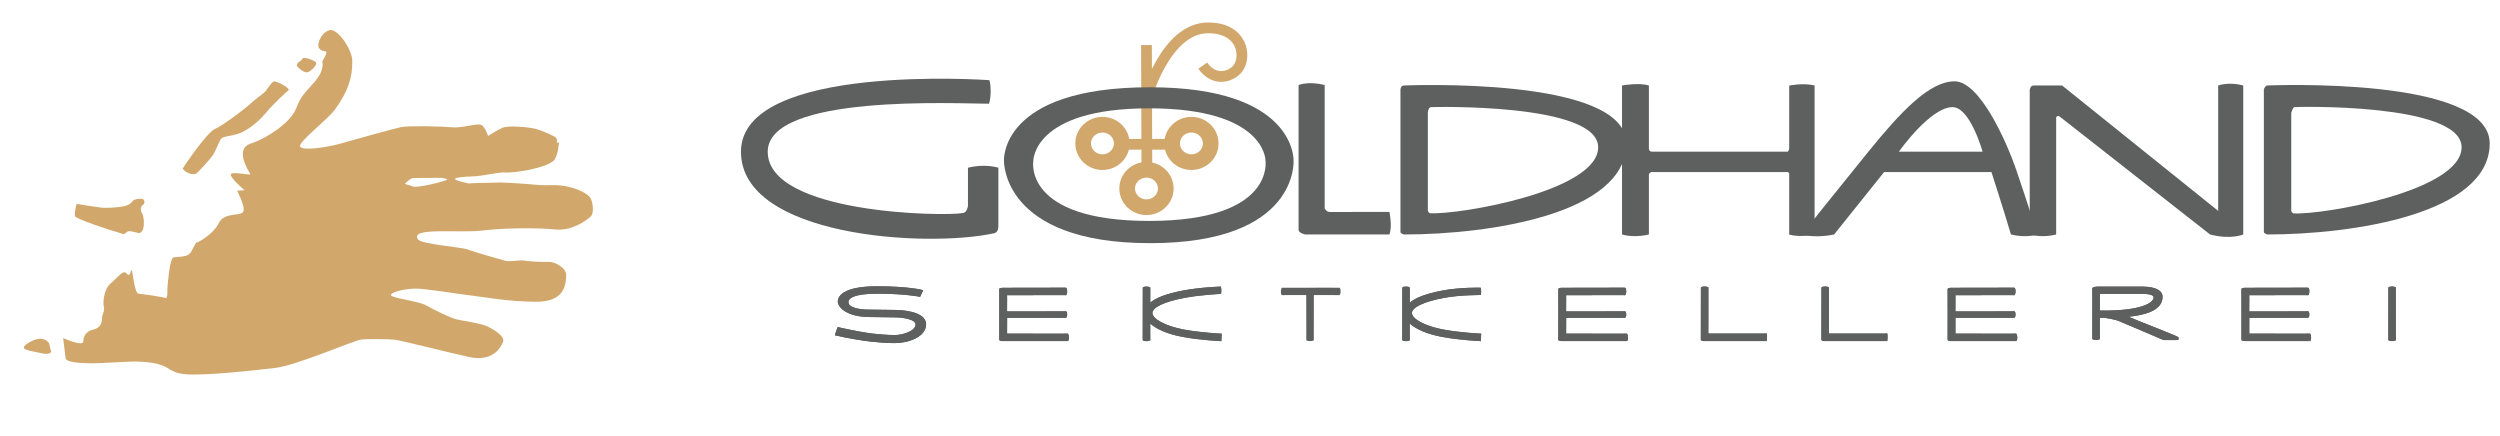<?xml version="1.0" encoding="UTF-8"?>
<!DOCTYPE svg PUBLIC "-//W3C//DTD SVG 1.1//EN" "http://www.w3.org/Graphics/SVG/1.1/DTD/svg11.dtd">
<!-- Creator: CorelDRAW -->
<svg xmlns="http://www.w3.org/2000/svg" xml:space="preserve" width="459px" height="80px" style="shape-rendering:geometricPrecision; text-rendering:geometricPrecision; image-rendering:optimizeQuality; fill-rule:evenodd; clip-rule:evenodd"
viewBox="0 0 296.183 51.623"
 xmlns:xlink="http://www.w3.org/1999/xlink">
 <defs>
  <style type="text/css">
   <![CDATA[
    .str1 {stroke:#D1A76B;stroke-width:0.581}
    .str0 {stroke:#D1A76B;stroke-width:1.274}
    .fil1 {fill:none}
    .fil2 {fill:#5E605F}
    .fil0 {fill:#D1A76B}
   ]]>
  </style>
 </defs>
 <g id="Ebene_x0020_1">
  <g id="_584327768">
   <g>
    <path id="_585975704" class="fil0" d="M9.209 24.176c0,0 1.724,0.281 2.602,0.401 0.879,0.119 1.915,-0.006 2.545,-0.082 0.63,-0.075 1.126,-0.323 1.314,-0.627 0.189,-0.305 0.918,-0.348 1.187,-0.306 0.268,0.043 0.363,0.52 0.085,0.703 -0.278,0.184 -0.377,0.609 -0.101,1.027 0.275,0.418 0.409,2.523 -0.52,2.297 -0.928,-0.226 -1.104,-0.305 -1.406,-0.005 -0.302,0.3 -0.458,0.055 -1.167,-0.123 -0.71,-0.177 -4.75,-1.519 -4.864,-1.843 -0.114,-0.325 0.176,-1.437 0.176,-1.437l0.15 -0.005z"/>
    <path id="_585975632" class="fil0" d="M21.636 19.965c0,0 2.825,-4.258 3.823,-4.682 0.997,-0.424 3.875,-2.646 4.192,-2.988 0.318,-0.342 1.565,-1.21 1.784,-1.456 0.218,-0.247 0.745,-1.139 1.014,-1.198 0.268,-0.06 2.019,0.803 1.719,1.06 -0.3,0.257 -1.691,1.492 -2.707,2.713 -1.045,1.257 -2.333,2.11 -3.154,2.402 -0.82,0.292 -1.922,0.309 -2.155,0.668 -0.232,0.359 -0.665,1.575 -1.024,2.032 -0.359,0.457 -1.38,1.6 -1.803,1.983 -0.423,0.382 -1.413,-0.072 -1.69,-0.535z"/>
    <path id="_585975560" class="fil0" d="M35.289 7.416c0,0 0.469,-0.222 0.549,-0.48 0.079,-0.258 1.651,0.245 1.635,0.564 -0.017,0.319 -0.767,1.107 -1.184,1.075 -0.418,-0.033 -1.165,-0.697 -1.126,-0.84 0.037,-0.143 0.127,-0.319 0.127,-0.319z"/>
    <path id="_585974792" class="fil0" d="M3.745 40.411c0,0 0.806,-0.402 1.354,-0.245 0.547,0.159 0.736,0.543 0.736,0.543 0,0 0.168,0.896 0.234,0.928 0.065,0.032 -0.212,0.431 -1.061,0.229 -0.848,-0.203 -2.148,-0.352 -2.184,-0.652 -0.036,-0.3 0.696,-0.706 0.921,-0.803z"/>
    <path id="_585975296" class="fil0" d="M52.987 21.287c-0.069,0.11 -3.593,1.091 -4.187,0.774 -0.346,-0.184 -0.919,-0.189 -0.777,-0.348 0.143,-0.159 0.662,-0.628 0.966,-0.624 0.305,0.004 3.333,-0.018 3.333,-0.018 0,0 0.732,0.107 0.665,0.217zm16.867 2.036c-0.722,-0.748 -2.173,-1.182 -3.242,-1.325 -1.101,-0.147 -1.824,0.018 -3.022,-0.099 -1.322,-0.13 -3.772,-0.282 -4.18,-0.279 -0.777,0.005 -4.849,0.102 -3.853,0.134 0.487,0.015 -4.306,-0.69 0.545,-0.86 1.116,-0.039 2.991,-0.525 3.831,-0.456 0.84,0.069 4.558,-0.451 5.631,-1.382 0.56,-0.485 0.652,-2.171 0.652,-2.171l-0.261 0.021c0,0 0.094,-0.386 -0.069,-0.577 -0.163,-0.19 -1.591,-0.833 -2.389,-1.054 -0.799,-0.221 -3.305,-0.434 -3.963,-0.139 -0.658,0.296 -1.714,0.966 -1.714,0.966 0,0 -0.252,-0.835 -0.693,-1.235 -0.441,-0.4 -2.11,0.337 -3.566,0.212 -1.456,-0.126 -5.267,-0.191 -6.058,-0.017 -0.79,0.173 -5.787,1.541 -7.196,1.957 -1.409,0.416 -4.549,0.902 -4.757,0.335 -0.207,-0.568 3.241,-3.151 4.134,-4.384 1.584,-2.186 2.068,-3.792 2.052,-5.771 -0.011,-1.322 -1.751,-3.913 -2.716,-3.617 -0.562,0.172 -1.012,0.63 -1.259,1.445 -0.247,0.814 0.412,1.033 0.795,1.053 0.383,0.02 -0.376,1.18 -0.376,1.18 0,0 0.362,0.966 -0.883,2.409 -1.246,1.443 -1.608,1.602 -2.228,3.209 -0.619,1.606 -3.391,3.494 -5.376,4.136 -1.985,0.643 -0.192,3.329 -0.053,3.584 0.137,0.255 -1.472,-0.216 -2.161,-0.052 -0.689,0.165 1.496,1.987 1.496,1.987l-0.889 0.066c0,0 1.022,1.919 0.73,2.478 -0.293,0.559 -2.27,0.043 -2.891,1.342 -0.621,1.299 -2.397,2.282 -2.614,2.314 -0.216,0.032 -0.496,0.995 -0.873,1.354 -0.377,0.358 -1.395,0.338 -1.866,0.405 -0.471,0.066 -0.68,3.028 -0.729,3.423 -0.049,0.395 0.086,1.516 -0.264,1.386 -0.351,-0.13 -2.674,-0.465 -3.173,-0.514 -0.498,-0.048 -0.697,-2.779 -0.82,-2.802 -0.123,-0.024 -0.143,0.96 -0.575,0.431 -0.431,-0.529 -0.976,0.396 -1.861,1.118 -0.885,0.723 -0.983,2.407 -0.846,2.844 0.136,0.437 -0.254,0.99 -0.231,1.333 0.022,0.343 -0.101,1.13 -0.982,1.323 -0.883,0.192 -1.209,0.762 -1.229,1.425 -0.021,0.662 -2.383,-0.408 -2.383,-0.408 0,0 0.23,1.907 0.288,2.392 0.059,0.484 1.734,0.595 3.113,0.599 1.379,0.005 4.41,-0.24 5.386,-0.207 4.17,0.143 3.272,1.261 5.589,1.491 2.317,0.23 8.172,-0.437 10.768,-0.74 2.596,-0.303 9.392,-3.32 10.267,-3.373 0.874,-0.053 3.014,-0.048 3.815,0.028 0.801,0.076 5.968,1.415 8.82,2.049 2.853,0.633 3.802,-1.12 4.065,-1.77 0.264,-0.649 -0.979,-1.417 -1.806,-1.828 -0.826,-0.412 -2.992,-0.674 -3.737,-0.865 -0.744,-0.192 -2.628,-1.113 -3.561,-1.645 -0.932,-0.532 -4.215,-0.868 -4.178,-1.235 0.036,-0.367 1.656,-0.72 2.824,-0.755 1.168,-0.035 5.307,0.671 6.751,0.829 1.445,0.159 4.293,0.726 7.7,0.729 3.407,0.002 3.443,-2.166 3.493,-3.112 0.05,-0.945 -1.434,-1.647 -2.045,-1.611 -0.61,0.036 -2.249,-0.039 -2.873,-0.149 -0.624,-0.11 -1.643,0.178 -2.306,0.012 -0.663,-0.167 -3.879,-1.097 -4.468,-1.341 -0.588,-0.244 -5.438,-0.62 -5.838,-1.158 -1.139,-1.532 4.736,-0.738 7.583,-1.076 2.846,-0.338 6.628,-0.331 8.662,-0.127 2.033,0.204 3.783,-1.149 4.213,-1.564 0.431,-0.415 0.213,-1.921 -0.149,-2.297z"/>
   </g>
   <rect id="_585989504" class="fil1" x="0" y="0" width="296.182" height="51.622"/>
   <g>
    <path id="_422592640" class="fil1 str0" d="M142.49 7.779c1.479,2.058 3.458,1.221 4.14,0.357 1.092,-1.383 0.63,-4.834 -3.497,-4.834 -5.109,0 -7.394,8.506 -7.394,8.506m-2.462 5.288l5.734 0m-3.185 -11.759l0.047 14.83"/>
    <path id="_422593144" class="fil0 str1" d="M130.612 14.137c-1.615,0 -2.925,1.278 -2.925,2.855 0,1.578 1.31,2.856 2.925,2.856 1.616,0 2.925,-1.278 2.925,-2.856 0,-1.577 -1.309,-2.855 -2.925,-2.855l0 0zm0 1.274c0.911,0 1.652,0.71 1.652,1.581 0,0.873 -0.742,1.582 -1.652,1.582 -0.911,0 -1.652,-0.71 -1.652,-1.582 0,-0.872 0.741,-1.581 1.652,-1.581z"/>
    <path id="_422593456" class="fil0 str1" d="M141.151 14.137c-1.616,0 -2.925,1.278 -2.925,2.855 0,1.578 1.309,2.856 2.925,2.856 1.616,0 2.925,-1.278 2.925,-2.856 0,-1.577 -1.309,-2.855 -2.925,-2.855l0 0zm0 1.274c0.911,0 1.652,0.71 1.652,1.581 0,0.873 -0.742,1.582 -1.652,1.582 -0.911,0 -1.652,-0.71 -1.652,-1.582 0,-0.872 0.741,-1.581 1.652,-1.581z"/>
    <path id="_422592976" class="fil0 str1" d="M135.826 19.477c-1.615,0 -2.925,1.278 -2.925,2.855 0,1.577 1.31,2.856 2.925,2.856 1.616,0 2.926,-1.279 2.926,-2.856 0,-1.577 -1.31,-2.855 -2.926,-2.855l0 0zm0 1.274c0.911,0 1.652,0.71 1.652,1.581 0,0.873 -0.742,1.582 -1.652,1.582 -0.911,0 -1.652,-0.71 -1.652,-1.582 0,-0.872 0.741,-1.581 1.652,-1.581z"/>
    <path id="_422592352" class="fil2" d="M117.206 9.497c0,0 -29.423,-2.116 -29.423,8.483 0,10.069 21.951,11.421 30.007,9.652 0.492,-0.148 0.492,-0.65 0.492,-0.951 0,-0.3 0,-6.809 0,-6.809 0,0 -1.533,-0.52 -3.606,0 0,1.573 0,4.545 0,4.545 0,0 -0.11,0.721 -0.543,0.812 -2.081,0.438 -23.178,0.148 -23.178,-7.249 0.001,-6.872 22.446,-5.691 26.218,-5.691 0.3,-0.909 0.2,-2.402 0.034,-2.792z"/>
    <path id="_422592088" class="fil2" d="M136.155 26.173c14.984,0 13.767,-7.184 13.767,-7.184 0,0 0.008,-6.154 -13.785,-6.154 -13.792,0 -13.719,6.234 -13.719,6.234 0,0 -1.247,7.104 13.738,7.104zm-17.211 -7.151c0,0 -0.524,-8.684 17.287,-8.684 17.374,0 17.022,8.684 17.022,8.684 0,0 0.66,9.787 -16.99,9.787 -17.65,0 -17.319,-9.787 -17.319,-9.787z"/>
    <path id="_422592280" class="fil2" d="M153.845 10.072c0,0 1.174,-0.492 3.094,0 0,2.36 0,14.629 0,14.629 0,0 0.186,0.416 0.649,0.416 0.465,0 7.019,-0.012 7.019,-0.012 0,0 0.37,1.645 0.004,2.674 -0.559,0 -9.982,0 -9.982,0 0,0 -0.784,-0.175 -0.784,-0.546 0,-0.37 0,-17.161 0,-17.161z"/>
    <path id="_422591560" class="fil2" d="M169.161 24.894c0,0.26 0.255,0.366 0.255,0.366 3.5,0.201 20.033,-2.641 19.924,-7.859 -0.107,-5.218 -19.65,-4.731 -19.826,-4.707 -0.322,0.045 -0.352,0.683 -0.352,0.683 0,0 0,11.257 0,11.518zm-3.244 -14.328c0,0 0.06,-0.439 0.389,-0.439 0.208,0 26.368,-1.132 26.368,6.867 0,8.35 -16.218,10.787 -26.368,10.787 0.001,0 -0.389,-0.143 -0.389,-0.289 0,-0.146 0,-16.926 0,-16.926z"/>
    <path id="_422591416" class="fil2" d="M271.453 24.915c0,0.261 0.255,0.366 0.255,0.366 3.5,0.202 20.033,-2.662 19.925,-7.881 -0.109,-5.218 -19.657,-4.756 -19.828,-4.707 -0.171,0.049 -0.352,0.683 -0.352,0.683 0,0 0,11.279 0,11.539zm-3.245 -14.35c0,0 0.184,-0.439 0.39,-0.439 0.208,0 26.367,-1.132 26.367,6.867 0,8.35 -16.218,10.787 -26.367,10.787 0,0 -0.39,-0.143 -0.39,-0.289 0,-0.146 0,-16.926 0,-16.926z"/>
    <path id="_422591608" class="fil2" d="M192.167 10.127c0,0 1.969,-0.368 3.183,0 0,0.825 0,7.546 0,7.546 0,0 0.061,0.293 0.351,0.293 0.29,0 16.095,0 16.095,0 0,0 0.177,-0.147 0.177,-0.386 0,-0.239 0,-7.435 0,-7.435 0,0 1.59,-0.359 3.008,-0.019 0,1.047 0,17.653 0,17.653 0,0 -1.589,0.389 -3.008,0.019 0,-1.583 0,-7.232 0,-7.232 0,0 -0.05,-0.183 -0.232,-0.183 -0.184,0 -16.123,0 -16.123,0 0,0 -0.268,0.152 -0.268,0.303 0,0.15 0,7.092 0,7.092 0,0 -1.679,0.453 -3.183,0 0,-1.777 0,-17.653 0,-17.653z"/>
    <path id="_422591248" class="fil2" d="M231.326 12.693c-2.642,0 -6.355,5.273 -6.355,5.273l9.91 0c0,0 -1.467,-5.273 -3.555,-5.273zm-14.032 15.087c0,0 -2.143,0.482 -3.785,0 0.386,-0.559 3.952,-5.013 7.847,-9.814 3.895,-4.801 7.249,-8.332 10.21,-8.332 2.96,0 6.12,7.015 7.345,10.601 1.224,3.587 2.475,7.546 2.475,7.546 0,0 -1.307,0.453 -3.144,0 -0.611,-2.123 -2.309,-7.397 -2.309,-7.397l-12.715 0 -5.925 7.397z"/>
    <path id="_422590912" class="fil2" d="M243.601 27.78c0,0 -1.548,0.451 -3.132,0 0,-1.781 0,-17.106 0,-17.106 0,0 0.043,-0.547 0.47,-0.547 0.425,0 3.364,0 3.364,0l18.494 14.856 0 -14.856c0,0 1.275,-0.469 2.969,0 0,1.546 0,17.653 0,17.653 0,0 -1.46,0.645 -3.933,0l-17.895 -14.033c0,0 -0.338,-0.035 -0.338,0.208 0.001,0.244 0,13.824 0.001,13.824z"/>
    <g>
     <path id="_422590744" class="fil2" d="M158.69 34.093l-0.834 0 0 -0.011 -2.539 0.004c-0.037,-0.002 -0.074,-0.003 -0.11,-0.003 -0.038,0 -0.074,0.001 -0.111,0.003l-3.239 0.004c0,0 -0.091,0.162 -0.109,0.385 -0.012,0.165 0.039,0.371 0.076,0.489l1.613 -0.008 1.316 0.005 0.008 5.103 -0.002 0.216c0.004,0.011 0.009,0.021 0.018,0.029 0.051,0.072 0.24,0.104 0.43,0.103 0.189,0.002 0.378,-0.031 0.429,-0.103 0.008,-0.008 0.014,-0.018 0.018,-0.029l-0.002 -0.216 0.007 -5.103 1.315 -0.005 1.716 0.008c0.175,-0.054 0.185,-0.84 0,-0.87z"/>
     <path id="_422590600" class="fil2" d="M140.314 39.053c-2.335,-0.431 -3.783,-1.306 -3.783,-1.969 0,-0.664 1.393,-1.328 3.726,-1.778 1.994,-0.384 4.378,-0.485 4.407,-0.485 0,0 0.024,-0.135 0.034,-0.448 0.006,-0.192 -0.057,-0.421 -0.057,-0.421 0.009,-0.001 -2.39,0.065 -4.544,0.479 -1.861,0.358 -3.128,0.829 -3.821,1.423l0.001 -1.469 0.002 -0.18 0 -0.12c-0.062,-0.171 -0.858,-0.181 -0.889,0.002 0,0.006 0,0.014 -0.001,0.021l-0.002 0 -0.008 6.168 0.011 0c0,0.003 0,0.006 0,0.008 0.03,0.184 0.826,0.174 0.889,0.002l0 -0.119 -0.008 -0.772 0.004 -1.065c0.706,0.652 2.009,1.253 3.879,1.597 2.053,0.378 4.46,0.488 4.545,0.491l0.04 -0.889c-0.021,-0.001 -2.43,-0.11 -4.424,-0.477z"/>
     <path id="_422590816" class="fil2" d="M140.314 39.053c-2.335,-0.431 -3.783,-1.306 -3.783,-1.969 0,-0.664 1.393,-1.328 3.726,-1.778 1.994,-0.384 4.378,-0.485 4.407,-0.485 0,0 0.024,-0.135 0.034,-0.448 0.006,-0.192 -0.057,-0.421 -0.057,-0.421 0,0 -2.39,0.065 -4.544,0.479 -1.861,0.358 -3.128,0.829 -3.821,1.423l0.001 -1.469 0.002 -0.18 0 -0.12c-0.062,-0.171 -0.858,-0.181 -0.889,0.002 0,0 -0.001,0.021 -0.001,0.021l-0.002 0 -0.008 6.168 0.011 0c0,0 0,0.008 0,0.008 0.03,0.184 0.826,0.174 0.889,0.002l0 -0.119 -0.008 -0.772 0.004 -1.065c0.706,0.652 2.009,1.253 3.879,1.597 2.053,0.378 4.46,0.488 4.545,0.491l0.04 -0.889c-0.021,-0.001 -2.43,-0.11 -4.424,-0.477z"/>
     <path id="_422590216" class="fil2" d="M171.061 39.053c-2.337,-0.431 -3.785,-1.306 -3.785,-1.969 0,-0.664 1.392,-1.328 3.727,-1.778 1.993,-0.384 4.416,-0.343 4.441,-0.356 0.024,-0.013 0.023,-0.135 0.034,-0.448 0.005,-0.192 -0.057,-0.42 -0.057,-0.42 0.009,-0.002 -2.424,-0.066 -4.578,0.348 -1.861,0.358 -3.127,0.829 -3.821,1.423l0 -1.469 0.002 -0.18 0 -0.12c-0.062,-0.171 -0.857,-0.181 -0.889,0.002 0,0.006 0,0.014 0,0.021l-0.003 0 -0.008 6.168 0.011 0c0,0.003 0,0.006 0,0.008 0.032,0.184 0.828,0.174 0.889,0.002l0 -0.119 -0.007 -0.772 0.002 -1.065c0.706,0.652 2.01,1.253 3.879,1.597 2.054,0.378 4.461,0.488 4.546,0.491l0.039 -0.889c-0.02,-0.001 -2.429,-0.11 -4.422,-0.477z"/>
     <path id="_422590264" class="fil2" d="M171.061 39.053c-2.337,-0.431 -3.785,-1.306 -3.785,-1.969 0,-0.664 1.392,-1.328 3.727,-1.778 1.993,-0.384 4.416,-0.343 4.441,-0.356 0.024,-0.013 0.023,-0.135 0.034,-0.448 0.005,-0.192 -0.057,-0.42 -0.057,-0.42 0,0 -2.424,-0.066 -4.578,0.348 -1.861,0.358 -3.127,0.829 -3.821,1.423l0 -1.469 0.002 -0.18 0 -0.12c-0.062,-0.171 -0.857,-0.181 -0.889,0.002 0,0 0,0.021 0,0.021l-0.003 0 -0.008 6.168 0.011 0c0,0 0,0.008 0,0.008 0.032,0.184 0.828,0.174 0.889,0.002l0 -0.119 -0.007 -0.772 0.002 -1.065c0.706,0.652 2.01,1.253 3.879,1.597 2.054,0.378 4.461,0.488 4.546,0.491l0.039 -0.889c-0.02,-0.001 -2.429,-0.11 -4.422,-0.477z"/>
     <path id="_422590096" class="fil2" d="M126.491 39.522l-0.578 0.008 -6.597 -0.005 -0.002 -0.125 0.005 -1.6 -0.003 -0.146 6.783 0 0.185 -0.009c0.193,-0.031 0.195,-0.712 0.013,-0.767l-0.928 0.009 -6.06 0.008 0.009 -1.596 -0.005 0 -0.001 -0.198 0.002 -0.124 6.051 -0.014 0.928 0.008c0.181,-0.055 0.192,-0.847 -0.001,-0.878l-0.008 0 0 -0.011 -7.343 0.013c-0.071,-0.004 -0.143,-0.004 -0.213,0.001l-0.015 0c0,0.001 0,0.001 0,0.001 -0.168,0.014 -0.309,0.056 -0.322,0.128 0,0.003 0,0.006 0,0.008l-0.011 0 0.004 2.414 0.002 0 -0.005 3.622 0.011 0c0,0.002 0,0.005 0,0.008 0.014,0.072 0.154,0.114 0.322,0.128 0,0 0,0.001 0,0.002l0.015 0c0.069,0.005 0.142,0.005 0.213,0l7.563 0.002c0.192,-0.031 0.166,-0.833 -0.015,-0.888z"/>
     <path id="_422589976" class="fil2" d="M126.491 39.522l-0.578 0.008 -6.597 -0.005 -0.002 -0.125 0.005 -1.6 -0.003 -0.146 6.783 0 0.185 -0.009c0.193,-0.031 0.195,-0.712 0.013,-0.767l-0.928 0.009 -6.06 0.008 0.009 -1.596 -0.005 0 -0.001 -0.198 0.002 -0.124 6.051 -0.014 0.928 0.008c0.181,-0.055 0.192,-0.847 -0.001,-0.878l-0.008 0 0 -0.011 -7.343 0.013c-0.071,-0.004 -0.143,-0.004 -0.213,0.001l-0.015 0c0,0 0,0.001 0,0.001 -0.168,0.014 -0.309,0.056 -0.322,0.128 0,0 0,0.008 0,0.008l-0.011 0 0.004 2.414 0.002 0 -0.005 3.622 0.011 0c0,0 0,0.008 0,0.008 0.014,0.072 0.154,0.114 0.322,0.128 0,0 0,0.002 0,0.002l0.015 0c0.069,0.005 0.142,0.005 0.213,0l7.563 0.002c0.192,-0.031 0.166,-0.833 -0.015,-0.888z"/>
     <path id="_422589424" class="fil2" d="M192.724 39.522l-0.577 0.008 -6.598 -0.005 -0.002 -0.125 0.005 -1.6 -0.003 -0.146 6.782 0 0.187 -0.009c0.192,-0.031 0.194,-0.712 0.013,-0.767l-0.928 0.009 -6.061 0.008 0.009 -1.596 -0.005 0 0 -0.198 0.002 -0.124 6.052 -0.014 0.927 0.008c0.183,-0.055 0.194,-0.847 0,-0.878l-0.008 0 0 -0.011 -7.343 0.013c-0.071,-0.004 -0.143,-0.004 -0.212,0.001l-0.016 0c0,0.001 0,0.001 0,0.001 -0.168,0.014 -0.309,0.056 -0.322,0.128 0,0.003 0,0.006 0,0.008l-0.011 0 0.002 2.414 0.002 0 -0.004 3.622 0.011 0c0,0.002 0,0.005 0,0.008 0.013,0.072 0.154,0.114 0.322,0.128 0,0 0,0.001 0,0.002l0.016 0c0.069,0.005 0.141,0.005 0.212,0l7.563 0.002c0.192,-0.031 0.166,-0.833 -0.016,-0.888z"/>
     <path id="_422588896" class="fil2" d="M192.724 39.522l-0.577 0.008 -6.598 -0.005 -0.002 -0.125 0.005 -1.6 -0.003 -0.146 6.782 0 0.187 -0.009c0.192,-0.031 0.194,-0.712 0.013,-0.767l-0.928 0.009 -6.061 0.008 0.009 -1.596 -0.005 0 0 -0.198 0.002 -0.124 6.052 -0.014 0.927 0.008c0.183,-0.055 0.194,-0.847 0,-0.878l-0.008 0 0 -0.011 -7.343 0.013c-0.071,-0.004 -0.143,-0.004 -0.212,0.001l-0.016 0c0,0 0,0.001 0,0.001 -0.168,0.014 -0.309,0.056 -0.322,0.128 0,0 0,0.008 0,0.008l-0.011 0 0.002 2.414 0.002 0 -0.004 3.622 0.011 0c0,0 0,0.008 0,0.008 0.013,0.072 0.154,0.114 0.322,0.128 0,0 0,0.002 0,0.002l0.016 0c0.069,0.005 0.141,0.005 0.212,0l7.563 0.002c0.192,-0.031 0.166,-0.833 -0.016,-0.888z"/>
     <path id="_422589256" class="fil2" d="M238.845 39.522l-0.578 0.008 -6.597 -0.005 -0.001 -0.125 0.005 -1.6 -0.003 -0.146 6.784 0 0.185 -0.009c0.191,-0.031 0.194,-0.712 0.013,-0.767l-0.928 0.009 -6.06 0.008 0.009 -1.596 -0.005 0 0 -0.198 0.001 -0.124 6.051 -0.014 0.928 0.008c0.182,-0.055 0.193,-0.847 0,-0.878l-0.008 0 0 -0.011 -7.342 0.013c-0.071,-0.004 -0.143,-0.004 -0.212,0.001l-0.016 0c0,0.001 0,0.001 0,0.001 -0.168,0.014 -0.309,0.056 -0.322,0.128 0,0.003 0,0.006 0,0.008l-0.011 0 0.004 2.414 0.002 0 -0.005 3.622 0.011 0c0,0.002 0,0.005 0,0.008 0.014,0.072 0.155,0.114 0.322,0.128 0,0 0,0.001 0,0.002l0.016 0c0.069,0.005 0.141,0.005 0.212,0l7.563 0.002c0.192,-0.031 0.166,-0.833 -0.016,-0.888z"/>
     <path id="_422589016" class="fil2" d="M238.845 39.522l-0.578 0.008 -6.597 -0.005 -0.001 -0.125 0.005 -1.6 -0.003 -0.146 6.784 0 0.185 -0.009c0.191,-0.031 0.194,-0.712 0.013,-0.767l-0.928 0.009 -6.06 0.008 0.009 -1.596 -0.005 0 0 -0.198 0.001 -0.124 6.051 -0.014 0.928 0.008c0.182,-0.055 0.193,-0.847 0,-0.878l-0.008 0 0 -0.011 -7.342 0.013c-0.071,-0.004 -0.143,-0.004 -0.212,0.001l-0.016 0c0,0 0,0.001 0,0.001 -0.168,0.014 -0.309,0.056 -0.322,0.128 0,0 0,0.008 0,0.008l-0.011 0 0.004 2.414 0.002 0 -0.005 3.622 0.011 0c0,0 0,0.008 0,0.008 0.014,0.072 0.155,0.114 0.322,0.128 0,0 0,0.002 0,0.002l0.016 0c0.069,0.005 0.141,0.005 0.212,0l7.563 0.002c0.192,-0.031 0.166,-0.833 -0.016,-0.888z"/>
     <path id="_422588848" class="fil2" d="M273.658 39.522l-0.578 0.008 -6.599 -0.005 0 -0.125 0.005 -1.6 -0.004 -0.146 6.783 0 0.185 -0.009c0.194,-0.031 0.196,-0.712 0.014,-0.767l-0.927 0.009 -6.061 0.008 0.009 -1.596 -0.005 0 0 -0.198 0 -0.124 6.052 -0.014 0.928 0.008c0.181,-0.055 0.194,-0.847 0,-0.878l-0.008 0 0 -0.011 -7.343 0.013c-0.071,-0.004 -0.143,-0.004 -0.213,0.001l-0.014 0c0,0.001 0,0.001 0,0.001 -0.169,0.014 -0.31,0.056 -0.322,0.128 0,0.003 0,0.006 0,0.008l-0.012 0 0.004 2.414 0.002 0 -0.005 3.622 0.012 0c0,0.002 0,0.005 0,0.008 0.012,0.072 0.152,0.114 0.322,0.128 0,0 0,0.001 0,0.002l0.014 0c0.07,0.005 0.143,0.005 0.213,0l7.562 0.002c0.193,-0.031 0.166,-0.833 -0.015,-0.888z"/>
     <path id="_422588800" class="fil2" d="M273.658 39.522l-0.578 0.008 -6.599 -0.005 0 -0.125 0.005 -1.6 -0.004 -0.146 6.783 0 0.185 -0.009c0.194,-0.031 0.196,-0.712 0.014,-0.767l-0.927 0.009 -6.061 0.008 0.009 -1.596 -0.005 0 0 -0.198 0 -0.124 6.052 -0.014 0.928 0.008c0.181,-0.055 0.194,-0.847 0,-0.878l-0.008 0 0 -0.011 -7.343 0.013c-0.071,-0.004 -0.143,-0.004 -0.213,0.001l-0.014 0c0,0 0,0.001 0,0.001 -0.169,0.014 -0.31,0.056 -0.322,0.128 0,0 0,0.008 0,0.008l-0.012 0 0.004 2.414 0.002 0 -0.005 3.622 0.012 0c0,0 0,0.008 0,0.008 0.012,0.072 0.152,0.114 0.322,0.128 0,0 0,0.002 0,0.002l0.014 0c0.07,0.005 0.143,0.005 0.213,0l7.562 0.002c0.193,-0.031 0.166,-0.833 -0.015,-0.888z"/>
     <path id="_422588272" class="fil2" d="M209.318 39.511l-5.595 0.008 -1.328 -0.004 -0.001 -0.127 0.005 -1.621 0 -1.03 0 -2.361 0.004 -0.297c-0.056,-0.174 -0.859,-0.185 -0.891,0 0,0.006 0,0.014 0,0.021l-0.002 0 -0.008 6.168 0.011 0c0,0.003 0,0.006 0,0.008 0.014,0.074 0.148,0.117 0.309,0.13 0,0 0,0.001 0,0.001l0.014 0c0.067,0.005 0.137,0.005 0.204,0.001l7.27 0.003c0,0 0.083,-0.495 0.008,-0.9z"/>
     <path id="_422588176" class="fil2" d="M209.318 39.511l-5.595 0.008 -1.328 -0.004 -0.001 -0.127 0.005 -1.621 0 -1.03 0 -2.361 0.004 -0.297c-0.056,-0.174 -0.859,-0.185 -0.891,0 0,0 0,0.021 0,0.021l-0.002 0 -0.008 6.168 0.011 0c0,0 0,0.008 0,0.008 0.014,0.074 0.148,0.117 0.309,0.13 0,0 0,0.001 0,0.001l0.014 0c0.067,0.005 0.137,0.005 0.204,0.001l7.27 0.003c0,0 0.083,-0.495 0.008,-0.9z"/>
     <path id="_422587456" class="fil2" d="M223.598 39.511l-5.593 0.008 -1.328 -0.004 -0.001 -0.127 0.005 -1.621 0 -1.03 0 -2.361 0.002 -0.297c-0.055,-0.174 -0.858,-0.185 -0.889,0 0,0.006 0,0.014 0,0.021l-0.002 0 -0.008 6.168 0.011 0c0,0.003 0,0.006 0,0.008 0.012,0.074 0.148,0.117 0.309,0.13 0,0 0,0.001 0,0.001l0.014 0c0.066,0.005 0.136,0.005 0.203,0.001l7.271 0.003c0,0 0.083,-0.495 0.008,-0.9z"/>
     <path id="_422587840" class="fil2" d="M223.598 39.511l-5.593 0.008 -1.328 -0.004 -0.001 -0.127 0.005 -1.621 0 -1.03 0 -2.361 0.002 -0.297c-0.055,-0.174 -0.858,-0.185 -0.889,0 0,0 0,0.021 0,0.021l-0.002 0 -0.008 6.168 0.011 0c0,0 0,0.008 0,0.008 0.012,0.074 0.148,0.117 0.309,0.13 0,0 0,0.001 0,0.001l0.014 0c0.066,0.005 0.136,0.005 0.203,0.001l7.271 0.003c0,0 0.083,-0.495 0.008,-0.9z"/>
     <path id="_422587768" class="fil2" d="M103.187 40.475c-0.774,-0.082 -2.61,-0.36 -4.284,-0.753l0.326 -0.976c1.651,0.384 3.503,0.707 4.143,0.775 0.787,0.084 1.757,0.173 2.68,0.173 0.777,0 2.419,-0.425 2.419,-1.27 0,-0.584 -1.55,-0.812 -2.339,-0.822l-3.067 -0.041c-0.005,0 -0.011,0 -0.017,0 -1.873,0 -2.826,-0.553 -3.228,-0.883 -0.359,-0.295 -0.566,-0.646 -0.566,-0.96 0,-0.229 0.101,-0.808 1.037,-1.244 0.793,-0.37 2.021,-0.558 3.648,-0.558 3.622,0 5.359,0.419 5.439,0.467l-0.369 0.785c-0.018,-0.01 -1.815,-0.373 -5.071,-0.373 -2.967,0 -3.315,0.627 -3.399,0.836 -0.035,0.089 -0.05,0.38 0.155,0.549 0.23,0.19 0.816,0.505 2.373,0.501l0.011 0 3.07 0.041c0.364,0.004 3.569,0.082 3.569,1.69 0,1.508 -2.091,2.237 -3.714,2.237 -0.997,0 -1.988,-0.087 -2.817,-0.175z"/>
     <path id="_422588008" class="fil2" d="M103.187 40.475c-0.774,-0.082 -2.61,-0.36 -4.284,-0.753l0.326 -0.976c1.651,0.384 3.503,0.707 4.143,0.775 0.787,0.084 1.757,0.173 2.68,0.173 0.777,0 2.419,-0.425 2.419,-1.27 0,-0.584 -1.55,-0.812 -2.339,-0.822l-3.067 -0.041c0,0 -0.017,0 -0.017,0 -1.873,0 -2.826,-0.553 -3.228,-0.883 -0.359,-0.295 -0.566,-0.646 -0.566,-0.96 0,-0.229 0.101,-0.808 1.037,-1.244 0.793,-0.37 2.021,-0.558 3.648,-0.558 3.622,0 5.359,0.419 5.439,0.467l-0.369 0.785c-0.018,-0.01 -1.815,-0.373 -5.071,-0.373 -2.967,0 -3.315,0.627 -3.399,0.836 -0.035,0.089 -0.05,0.38 0.155,0.549 0.23,0.19 0.816,0.505 2.373,0.501l0.011 0 3.07 0.041c0.364,0.004 3.569,0.082 3.569,1.69 0,1.508 -2.091,2.237 -3.714,2.237 -0.997,0 -1.988,-0.087 -2.817,-0.175z"/>
     <path id="_422587120" class="fil2" d="M248.779 34.819l5.155 0c0.752,0.002 1.219,0.183 1.219,0.38 0,0.819 -1.894,1.578 -5.627,1.594l-0.747 0 0 -1.974zm9.317 5.157c-0.014,-0.141 -4.263,-1.735 -5.676,-2.349 -0.08,-0.034 -0.152,-0.066 -0.219,-0.098 1.072,-0.113 1.915,-0.302 2.549,-0.569 0.969,-0.409 1.459,-1.013 1.459,-1.796 0,-1.147 -1.895,-1.206 -2.274,-1.206l-5.433 0c-0.268,0 -0.476,0.053 -0.621,0.159l0 1.009c0.003,0.003 0.004,0.005 0.007,0.008l-0.007 5.005 0.011 0c0,0.002 0,0.005 0,0.008 0.031,0.178 0.835,0.168 0.889,0l-0.008 -0.86 0.005 -1.633 0.546 0c1.411,0.223 1.658,0.339 2.188,0.59 0.143,0.068 0.414,0.168 0.621,0.259 1.419,0.615 4.145,1.766 4.183,1.782 1.966,0.008 1.816,0.071 1.779,-0.309z"/>
     <path id="_422586712" class="fil2" d="M248.779 34.819l5.155 0c0.752,0.002 1.219,0.183 1.219,0.38 0,0.819 -1.894,1.578 -5.627,1.594l-0.747 0 0 -1.974zm9.317 5.157c-0.014,-0.141 -4.263,-1.735 -5.676,-2.349 -0.08,-0.034 -0.152,-0.066 -0.219,-0.098 1.072,-0.113 1.915,-0.302 2.549,-0.569 0.969,-0.409 1.459,-1.013 1.459,-1.796 0,-1.147 -1.895,-1.206 -2.274,-1.206l-5.433 0c-0.268,0 -0.476,0.053 -0.621,0.159l0 1.009c0.003,0.003 0.004,0.005 0.007,0.008l-0.007 5.005 0.011 0c0,0 0,0.008 0,0.008 0.031,0.178 0.835,0.168 0.889,0l-0.008 -0.86 0.005 -1.633 0.546 0c1.411,0.223 1.658,0.339 2.188,0.59 0.143,0.068 0.414,0.168 0.621,0.259 1.419,0.615 4.145,1.766 4.183,1.782 1.966,0.008 1.816,0.071 1.779,-0.309z"/>
     <path id="_422586904" class="fil2" d="M283.846 39.98l-0.005 -0.592 0.005 -1.687 0 -0.89 0 -2.434 0 -0.303c-0.072,-0.168 -0.856,-0.177 -0.887,0.006 0,0.006 0,0.014 0,0.021l-0.002 0 -0.008 6.168 0.011 0c0,0.003 0,0.005 0,0.008 0.031,0.181 0.815,0.174 0.887,0.006l0 -0.303z"/>
     <path id="_422586856" class="fil2" d="M283.846 39.98l-0.005 -0.592 0.005 -1.687 0 -0.89 0 -2.434 0 -0.303c-0.072,-0.168 -0.856,-0.177 -0.887,0.006 0,0 0,0.021 0,0.021l-0.002 0 -0.008 6.168 0.011 0c0,0 0,0.008 0,0.008 0.031,0.181 0.815,0.174 0.887,0.006l0 -0.303z"/>
    </g>
   </g>
  </g>
 </g>
</svg>
